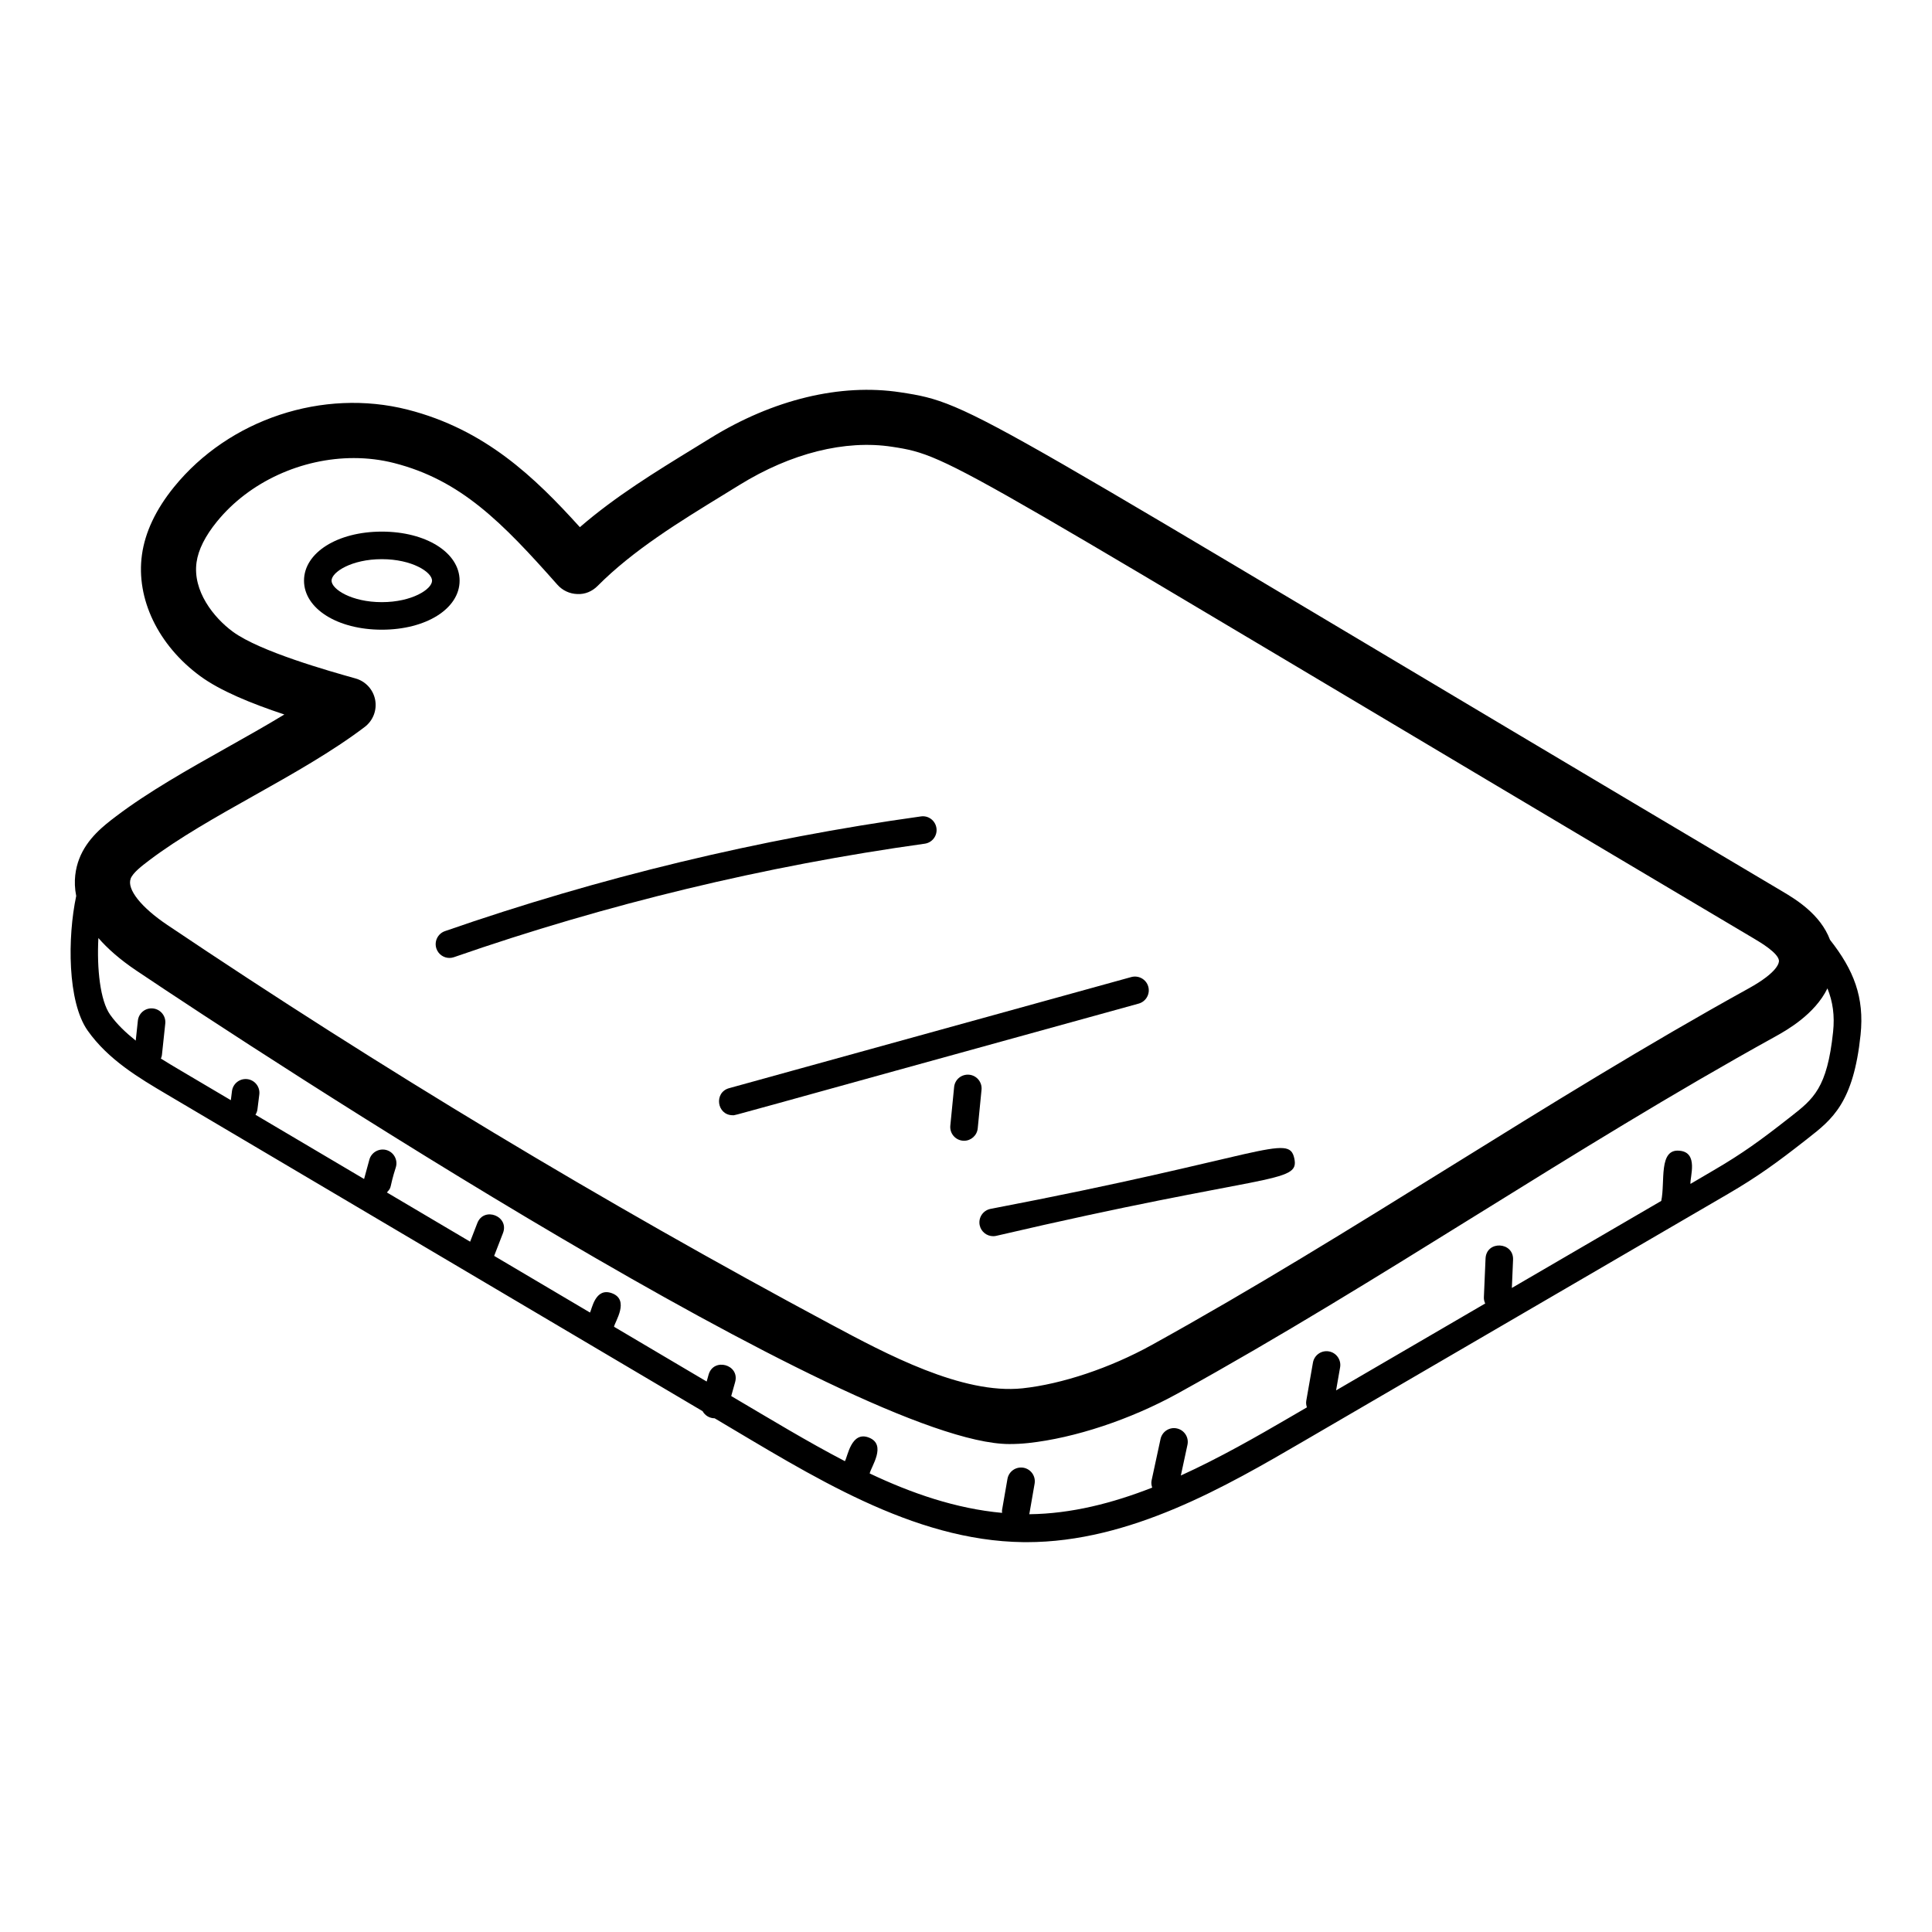 <?xml version="1.0" encoding="UTF-8"?>
<!-- Uploaded to: ICON Repo, www.svgrepo.com, Generator: ICON Repo Mixer Tools -->
<svg fill="#000000" width="800px" height="800px" version="1.1" viewBox="144 144 512 512" xmlns="http://www.w3.org/2000/svg">
 <g>
  <path d="m400.84 428.81c-2.051-0.18-3.793 1.273-3.988 3.277l-1.008 10.219c-0.195 2.008 1.27 3.793 3.277 3.988 0.121 0.012 0.242 0.02 0.359 0.02 1.859 0 3.445-1.41 3.629-3.293l1.008-10.219c0.195-2.012-1.27-3.797-3.277-3.992z"/>
  <path d="m622.42 446.22 0.652-0.512c6.496-5.078 12.109-9.461 13.996-27.453 1.047-9.98-1.809-17.207-8.098-25.195-2.555-6.809-9.137-10.762-12.586-12.809-216.29-128.3-213.93-129.27-233.79-132.29-15.859-2.418-33.73 1.898-50.309 12.137l-4.172 2.566c-10.359 6.352-21.016 12.883-30.441 21.043-11.973-13.246-25.148-25.922-45.652-31.148-22.43-5.707-47.293 2.519-61.883 20.48-4.824 5.938-7.691 11.984-8.52 17.988-1.621 11.652 4.301 23.977 15.457 32.16 5.273 3.871 13.449 7.227 22.281 10.16-4.93 2.996-10.145 5.926-15.262 8.801-10.211 5.738-20.766 11.672-29.422 18.246-3.035 2.305-7.621 5.781-9.707 11.289-0.902 2.383-1.57 5.758-0.766 9.758-2.32 10.902-2.352 28.027 3.023 35.66 5.453 7.738 13.684 12.602 20.941 16.891l142.03 83.977c0.66 1.191 1.887 1.891 3.195 1.891 25.48 15.066 52.352 32.473 81.82 32.824 0.301 0.004 0.598 0.004 0.902 0.004 27.438 0 52.926-14.848 73.445-26.805l112.38-65.477c7.863-4.578 13.066-8.371 20.484-14.184zm-443.8-69.359c0.602-1.586 2.973-3.387 4.883-4.836 7.856-5.965 17.965-11.652 27.746-17.145 10.207-5.738 20.762-11.668 29.414-18.238 2.207-1.676 3.273-4.457 2.758-7.176-0.516-2.723-2.531-4.918-5.199-5.668-6.93-1.945-25.344-7.125-32.508-12.383-5.102-3.742-10.684-10.805-9.629-18.383 0.461-3.324 2.273-6.953 5.391-10.789 8.633-10.629 22.547-16.848 36.285-16.848 3.598 0 7.184 0.426 10.656 1.312 17.703 4.512 28.641 15.703 43.309 32.262 1.336 1.508 3.238 2.398 5.25 2.457 2.078 0.117 3.969-0.715 5.391-2.144 9.445-9.496 21.617-16.957 33.387-24.172l4.211-2.59c13.629-8.422 27.996-12.027 40.441-10.121 16.312 2.477 14.918 3.703 228.54 130.41 1.547 0.918 6.262 3.711 6.492 5.738 0.055 0.465-0.082 3.004-8.051 7.406-54.578 30.164-104.04 64.57-158.27 94.539-10.926 6.031-23.684 10.305-34.137 11.426-15.977 1.684-36.113-9.094-50.848-16.984-60.105-32.191-119.26-67.793-175.82-105.83-6.938-4.668-10.734-9.469-9.68-12.25zm413.37 80.887c-0.176-1.738 2.223-8.332-2.875-8.793-5.668-0.59-3.777 8.25-4.867 13.301l-39.59 23.066 0.32-7.465c0.203-4.797-7.086-5.191-7.293-0.312l-0.441 10.254c-0.027 0.59 0.125 1.137 0.352 1.641l-39.52 23.027 1.066-6.106c0.348-1.984-0.984-3.879-2.969-4.227-2.004-0.344-3.879 0.984-4.227 2.969l-1.77 10.113c-0.105 0.613-0.012 1.191 0.172 1.746l-4.477 2.609c-8.793 5.125-18.582 10.742-28.934 15.457l1.754-8.141c0.426-1.969-0.832-3.91-2.801-4.336-1.965-0.441-3.91 0.832-4.336 2.801l-2.367 10.977c-0.145 0.664-0.039 1.301 0.164 1.902-10.473 4.109-21.426 6.934-32.574 7.055l1.406-8.098c0.348-1.984-0.984-3.879-2.969-4.227-2.012-0.332-3.875 0.984-4.227 2.969l-1.438 8.281c-0.043 0.246 0.016 0.48 0.02 0.719-12.227-1.125-23.949-5.164-35.09-10.449 0.328-1.719 4.613-7.617-0.203-9.504-4.715-1.848-5.644 5.121-6.367 6.25-9.984-5.199-19.484-10.988-30.125-17.258l1.031-3.684c1.309-4.656-5.719-6.613-7.031-1.977l-0.508 1.812-24.551-14.516c0.223-1.328 4.203-7.066-0.508-8.867-4.527-1.715-5.363 4.356-5.867 5.098l-25.391-15.012 2.332-6.023c1.754-4.504-5.062-7.148-6.801-2.644l-1.898 4.902-22.059-13.043c1.477-1.652 0.477-0.754 2.398-6.769 0.531-1.945-0.617-3.953-2.559-4.484-1.934-0.512-3.949 0.613-4.484 2.559l-1.398 5.125-28.789-17.023c0.262-0.43 0.461-0.898 0.527-1.43l0.492-3.934c0.25-2-1.168-3.824-3.168-4.074-1.992-0.246-3.82 1.168-4.074 3.168l-0.301 2.41-13.309-7.867c-1.707-1.008-3.473-2.059-5.231-3.16 0.113-0.289 0.238-0.574 0.27-0.895l0.891-8.371c0.215-2.004-1.242-3.805-3.246-4.016-2.039-0.223-3.805 1.238-4.016 3.246l-0.562 5.277c-2.559-2.051-4.953-4.273-6.801-6.891-2.617-3.715-3.531-12.148-3.098-20.297 2.422 2.785 5.672 5.676 10.051 8.621 32.727 22.008 190.93 125.48 231.37 125.48 1.684 0 3.356-0.086 5.012-0.266 12.281-1.32 27.098-6.238 39.637-13.16 54.578-30.164 104.04-64.574 158.28-94.539 3.031-1.676 10.496-5.871 13.867-12.789 1.426 3.543 1.953 7.195 1.496 11.539-1.57 14.906-5.207 17.75-11.234 22.465l-0.664 0.516c-7.156 5.613-12.156 9.258-19.652 13.625z"/>
  <path d="m265.8 297.88c0-7.41-8.863-12.996-20.617-12.996-11.754 0-20.617 5.586-20.617 12.996s8.863 12.996 20.617 12.996c11.754 0 20.617-5.586 20.617-12.996zm-33.934 0c0-2.266 5.312-5.695 13.316-5.695 8.004 0 13.316 3.426 13.316 5.695 0 2.266-5.312 5.695-13.316 5.695-8.004 0-13.316-3.426-13.316-5.695z"/>
  <path d="m259.66 395.41c0.523 1.508 1.938 2.453 3.449 2.453 0.398 0 0.801-0.062 1.199-0.203 40.422-14.055 82.395-24.172 124.75-30.07 1.996-0.277 3.391-2.121 3.113-4.117-0.277-1.996-2.117-3.41-4.117-3.113-42.832 5.961-85.273 16.191-126.14 30.402-1.906 0.664-2.914 2.746-2.254 4.648z"/>
  <path d="m338.19 439.55c0.973 0-5.418 1.582 107.57-29.586 1.941-0.539 3.082-2.551 2.547-4.492-0.535-1.945-2.559-3.066-4.492-2.547l-106.6 29.453c-4.082 1.133-3.258 7.172 0.969 7.172z"/>
  <path d="m403.63 468.71c0.367 1.715 1.883 2.891 3.57 2.891 0.25 0 0.508-0.023 0.762-0.078 72.203-16.844 80.484-13.715 79.047-20.516-1.457-6.816-7.894-0.539-80.566 13.371-1.973 0.422-3.231 2.356-2.812 4.332z"/>
 </g>
</svg>